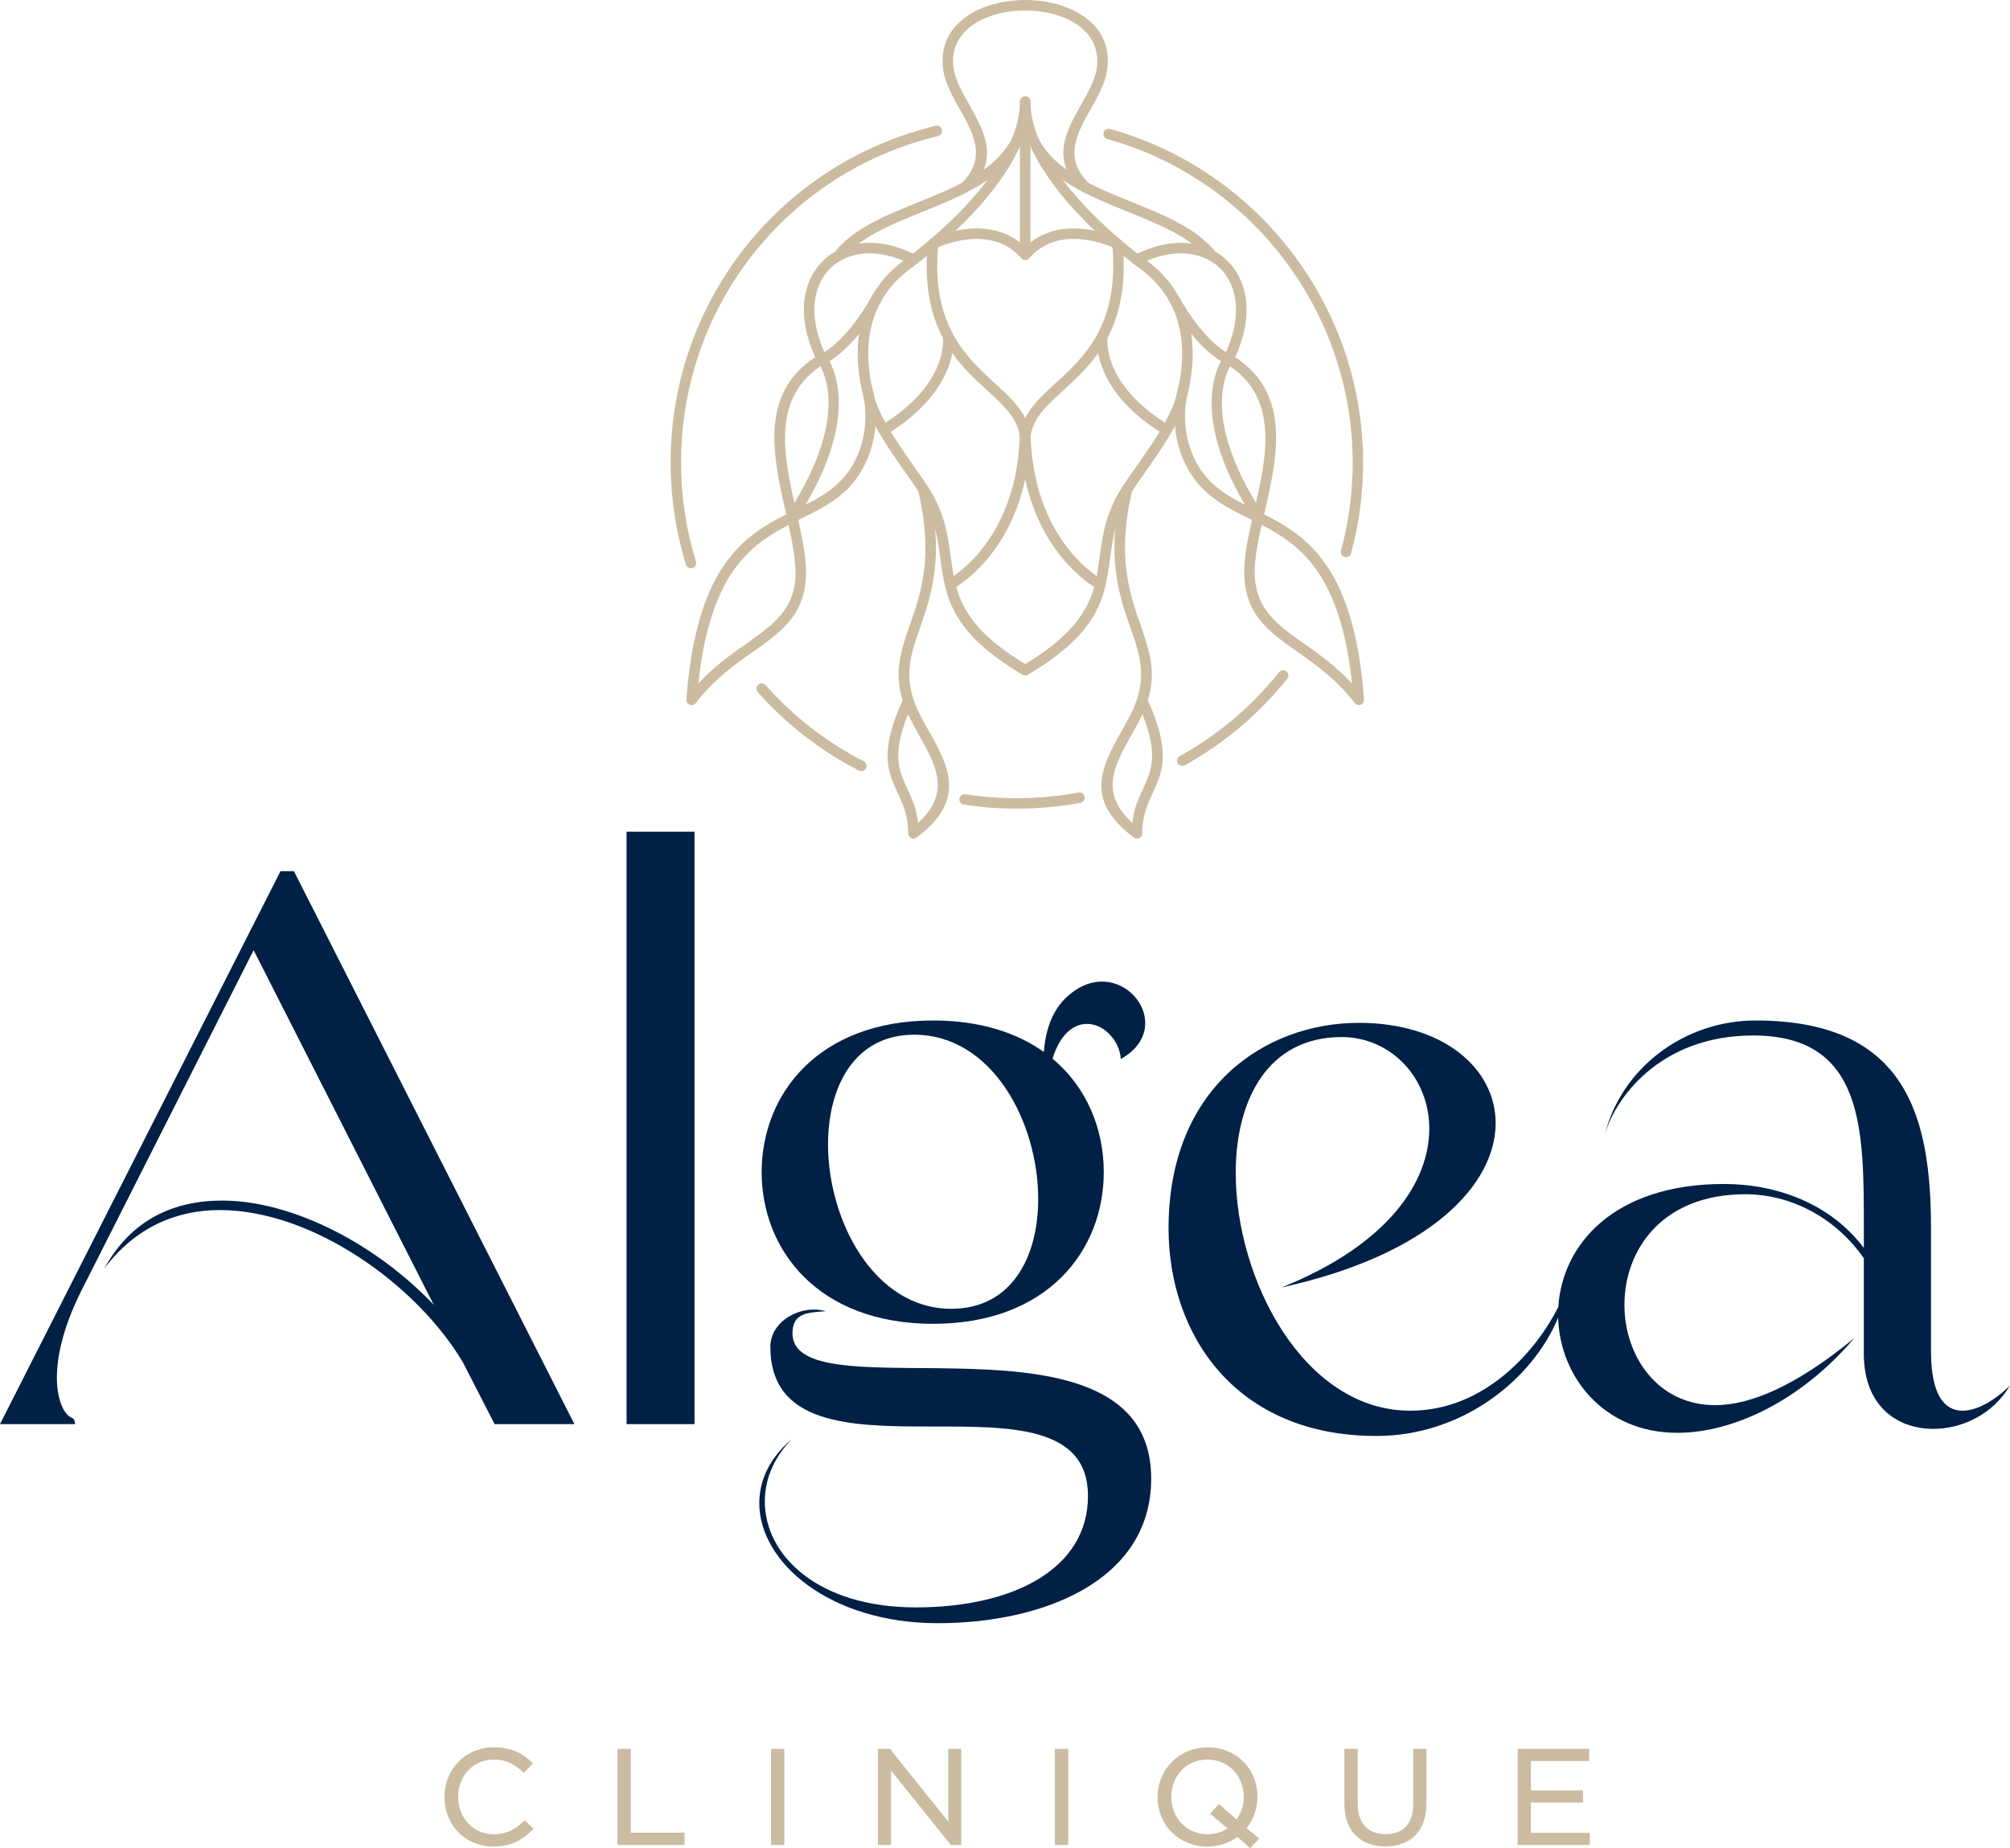 <?xml version="1.0" encoding="UTF-8"?><svg id="Calque_1" xmlns="http://www.w3.org/2000/svg" viewBox="0 0 379.83 349.339"><defs><style>.cls-1{fill:#002045;}.cls-2,.cls-3{fill:#cbbba0;}.cls-3{fill-rule:evenodd;}</style></defs><g><path class="cls-1" d="M53.003,164.664L0,269.175H14.184s0-1.045-.597-1.194c-1.344-.448-2.837-3.135-2.837-7.615,0-4.03,1.194-9.555,4.629-16.423l32.548-64.349,34.041,67.037c-10.6-11.198-26.426-19.709-40.013-19.709-9.107,0-17.17,3.583-22.245,12.841,5.823-7.765,13.586-11.049,21.798-11.049,17.618,0,37.325,14.184,45.985,28.816l5.972,11.645h15.08l-53.002-104.511h-2.54Z"/><rect class="cls-1" x="118.402" y="157.199" width="12.84" height="111.977"/><path class="cls-1" d="M176.331,250.214c21.649,0,32.249-13.885,32.249-28.666,0-8.145-3.18-16.012-9.676-21.439,.688-2.321,1.7-3.968,2.803-5.008,2.608-2.458,5.864-1.834,8.014,.448,1.127,1.196,1.926,2.698,2.081,4.604,5.798-3.209,5.538-8.708,2.466-11.967-2.868-3.043-8.01-4.146-12.791,.361-2.213,2.086-3.857,5.393-4.22,10.284-5.162-3.679-12.117-5.949-20.928-5.949-21.648,0-32.398,13.885-32.398,28.666,0,14.632,10.6,28.666,32.398,28.666h.002Zm-3.583-54.644c14.781,0,23.44,16.572,23.44,31.055,0,11.047-5.076,20.752-16.422,20.752-14.632,0-23.292-16.722-23.292-31.055,0-11.047,5.077-20.752,16.274-20.752Z"/><path class="cls-1" d="M149.756,252.005c0-4.03,3.135-3.881,6.27-4.18-4.778-1.344-10.451,1.94-10.451,6.718,0,14.782,15.08,15.081,30.009,15.081,15.08,0,30.009-.299,30.009,13.139,0,13.735-14.033,21.051-32.547,21.051s-28.517-9.854-28.517-20.006c0-4.181,1.643-8.211,5.077-11.795-4.18,3.583-6.122,7.763-6.122,12.094,0,11.197,13.288,22.692,33.743,22.692,19.708,0,40.311-7.912,40.311-27.322,0-34.489-67.782-11.645-67.782-27.472h0Z"/><path class="cls-1" d="M370.874,266.637c-3.434,0-5.972-2.985-5.972-11.197v-23.142c0-21.053-4.479-39.416-33.145-39.416-13.438,0-25.382,8.957-28.517,21.649,1.791-6.57,10.152-18.812,28.068-18.812,21.053,0,20.903,17.915,20.903,36.579v3.583c-6.271-8.361-16.424-12.094-26.427-12.094-20.954,0-30.59,11.589-31.306,23.228-3.907,7.848-13.61,19.622-27.969,19.622-20.156,0-32.995-24.784-32.995-44.94,0-13.886,6.122-25.681,20.006-25.681,9.256,0,16.572,7.615,16.572,17.32,0,9.853-7.464,21.797-27.919,30.01,28.517-6.271,40.461-19.709,40.461-31.055,0-10.303-9.854-18.961-25.829-18.961-17.768,0-35.982,12.242-35.982,38.818,0,20.156,12.69,39.266,39.266,39.266,16.22,0,29.455-10.579,34.354-22.365,.302,11.124,8.608,21.769,22.53,21.769,10.75,0,23.589-6.271,33.444-17.916-11.049,9.107-19.707,12.69-26.277,12.69-10.899,0-17.169-9.256-17.169-18.961,0-10.301,7.017-20.903,22.842-20.903,8.361,0,16.871,4.181,22.397,12.094v18.066c0,9.854,6.27,14.184,13.139,14.184,5.524,0,11.346-2.836,14.481-8.211-2.686,2.688-6.12,4.778-8.957,4.778v-.002Z"/></g><g><g><path class="cls-2" d="M93.269,348.782c-5.205,0-9.044-4.016-9.044-9.119,0-5.052,3.813-9.17,9.122-9.17,3.272,0,5.23,1.137,7.034,2.803l-1.392,1.466c-1.52-1.415-3.22-2.424-5.668-2.424-3.994,0-6.982,3.156-6.982,7.274s3.015,7.325,6.982,7.325c2.474,0,4.097-.934,5.823-2.551l1.34,1.288c-1.881,1.869-3.942,3.107-7.215,3.107h0Z"/><path class="cls-2" d="M93.269,349.019c-5.291,0-9.28-4.023-9.28-9.357,0-5.363,4.023-9.407,9.358-9.407,3.596,0,5.583,1.378,7.194,2.867l.176,.163-1.718,1.809-.171-.16c-1.778-1.654-3.425-2.36-5.507-2.36-3.845,0-6.746,3.025-6.746,7.037,0,4.041,2.901,7.088,6.746,7.088,2.495,0,4.068-.994,5.662-2.486l.164-.154,1.676,1.612-.171,.171c-1.58,1.57-3.693,3.176-7.382,3.176h-.001Zm.078-18.288c-5.065,0-8.885,3.841-8.885,8.933,0,5.064,3.787,8.882,8.807,8.882,2.759,0,4.768-.834,6.875-2.868l-1.003-.965c-1.621,1.484-3.257,2.463-5.82,2.463-4.048,0-7.219-3.323-7.219-7.563,0-4.281,3.103-7.512,7.219-7.512,2.672,0,4.422,1.213,5.657,2.33l1.065-1.122c-1.51-1.359-3.394-2.578-6.696-2.578Z"/></g><g><path class="cls-2" d="M116.93,330.796h2.036v15.839h10.152v1.843h-12.188v-17.682h0Z"/><path class="cls-2" d="M129.354,348.715h-12.661v-18.157h2.509v15.839h10.152v2.318h0Zm-12.188-.475h11.715v-1.369h-10.152v-15.839h-1.563v17.207h0Z"/></g><g><path class="cls-2" d="M147.985,330.796v17.682h-2.036v-17.682h2.036Z"/><path class="cls-2" d="M148.221,348.715h-2.509v-18.157h2.509v18.157Zm-2.036-.475h1.563v-17.207h-1.563v17.207Z"/></g><g><path class="cls-2" d="M179.425,330.796h1.984v17.682h-1.623l-11.647-14.499v14.499h-1.984v-17.682h1.907l11.363,14.171v-14.171Z"/><path class="cls-2" d="M181.645,348.715h-1.973l-11.297-14.065v14.065h-2.457v-18.157h2.257l11.013,13.735v-13.735h2.457v18.157Zm-1.746-.475h1.273v-17.207h-1.51v14.607l-11.713-14.607h-1.557v17.207h1.511v-14.934l11.997,14.934h0Z"/></g><g><path class="cls-2" d="M201.618,330.796v17.682h-2.036v-17.682h2.036Z"/><path class="cls-2" d="M201.856,348.715h-2.511v-18.157h2.511v18.157Zm-2.036-.475h1.561v-17.207h-1.561v17.207Z"/></g><g><path class="cls-2" d="M237.618,347.518l-1.392,1.49-2.37-2.121c-1.521,1.162-3.454,1.894-5.695,1.894-5.488,0-9.173-4.218-9.173-9.119s3.736-9.17,9.224-9.17,9.173,4.218,9.173,9.119c0,2.224-.774,4.345-2.164,5.961l2.397,1.945h0Zm-8.608-4.723l1.367-1.49,3.323,2.956c.98-1.238,1.572-2.854,1.572-4.597,0-4.043-2.988-7.325-7.111-7.325s-7.06,3.233-7.06,7.274,2.988,7.325,7.111,7.325c1.598,0,3.041-.504,4.149-1.338l-3.351-2.805h0Z"/><path class="cls-2" d="M236.241,349.339l-2.4-2.147c-1.632,1.196-3.593,1.826-5.681,1.826-5.365,0-9.41-4.023-9.41-9.357,0-5.275,4.157-9.407,9.461-9.407,5.365,0,9.41,4.023,9.41,9.357,0,2.193-.732,4.289-2.065,5.929l2.407,1.953-1.723,1.846h.001Zm-2.373-2.759l2.343,2.096,1.06-1.134-2.387-1.939,.159-.185c1.358-1.58,2.105-3.642,2.105-5.807,0-5.064-3.841-8.882-8.936-8.882-5.123,0-8.987,3.841-8.987,8.933,0,5.064,3.841,8.882,8.936,8.882,2.051,0,3.97-.638,5.551-1.845l.156-.119h0Zm-5.656,.593c-4.189,0-7.348-3.252-7.348-7.563,0-4.281,3.138-7.512,7.298-7.512,4.189,0,7.348,3.252,7.348,7.563,0,1.738-.576,3.423-1.624,4.744l-.156,.197-3.335-2.968-1.042,1.136,3.389,2.837-.239,.18c-1.187,.892-2.711,1.386-4.291,1.386h0Zm-.051-14.6c-3.89,0-6.823,3.025-6.823,7.037,0,4.041,2.954,7.088,6.874,7.088,1.372,0,2.696-.395,3.762-1.116l-3.306-2.766,1.692-1.845,3.306,2.941c.885-1.207,1.369-2.705,1.369-4.251,0-4.041-2.954-7.088-6.874-7.088Z"/></g><g><path class="cls-2" d="M269.317,340.925c0,5.154-3.015,7.832-7.524,7.832-4.457,0-7.498-2.679-7.498-7.68v-10.281h2.036v10.155c0,3.814,2.062,5.961,5.514,5.961,3.324,0,5.436-1.97,5.436-5.835v-10.281h2.036v10.129h0Z"/><path class="cls-2" d="M261.792,348.994c-4.772,0-7.735-3.035-7.735-7.917v-10.519h2.511v10.392c0,3.639,1.923,5.724,5.277,5.724s5.198-1.988,5.198-5.598v-10.519h2.511v10.366c0,5.052-2.902,8.07-7.761,8.07h-.001Zm-7.261-17.96v10.044c0,4.661,2.714,7.442,7.261,7.442,4.631,0,7.287-2.768,7.287-7.595v-9.891h-1.561v10.044c0,3.859-2.068,6.072-5.673,6.072s-5.752-2.318-5.752-6.199v-9.918h-1.562Z"/></g><g><path class="cls-2" d="M300.065,332.615h-11.003v6.037h9.844v1.819h-9.844v6.189h11.13v1.819h-13.166v-17.682h13.038v1.819h.001Z"/><path class="cls-2" d="M300.43,348.715h-13.641v-18.157h13.513v2.293h-11.003v5.562h9.844v2.293h-9.844v5.715h11.13v2.293h0Zm-13.166-.474h12.692v-1.344h-11.13v-6.664h9.844v-1.344h-9.844v-6.512h11.003v-1.344h-12.564v17.207h0Z"/></g></g><g><path class="cls-3" d="M194.239,125.812c.472,.279,.628,.888,.349,1.36s-.888,.628-1.36,.349c-13.651-8.076-14.551-14.738-15.518-21.896-.534-3.955-1.091-8.072-4.095-12.668-.616-.943-1.395-2.052-2.253-3.272-2.987-4.252-6.905-9.83-8.047-14.095-1.241-4.637-1.834-10.053-.367-15.228,1.156-4.074,3.575-7.98,7.934-11.212l.016-.012c.062-.045,21.841-15.462,21.841-29.918,0-.549,.445-.995,.995-.995s.995,.446,.995,.995c0,15.483-22.616,31.488-22.68,31.534-3.954,2.937-6.146,6.468-7.188,10.143-1.353,4.773-.79,9.829,.374,14.179,1.051,3.926,4.854,9.34,7.752,13.466,.88,1.253,1.68,2.392,2.291,3.327,3.246,4.966,3.834,9.315,4.399,13.492,.9,6.664,1.739,12.865,14.563,20.451"/><path class="cls-3" d="M149.019,99.224c-7.342,3.801-14.876,9.365-17.05,29.993,3.005-3.284,6.196-5.535,9.093-7.578,4.427-3.122,8.129-5.732,9.06-10.815,.581-3.172-.144-7.23-1.104-11.6m13.76-25.944c-.171-.519,.11-1.079,.629-1.251s1.079,.11,1.251,.629c.008,.023,2.742,7.982-1.63,15.908-2.818,5.109-7.132,7.24-11.736,9.516l-.446,.22c1.058,4.76,1.897,9.218,1.226,12.879-1.078,5.883-5.081,8.706-9.868,12.081-3.443,2.428-7.317,5.16-10.672,9.558-.19,.295-.531,.48-.905,.453-.547-.038-.959-.514-.921-1.06,1.832-24.81,10.545-30.767,18.864-34.991l-.072-.317c-2.406-10.63-5.068-22.403,5.549-29.403-1.971-4.337-2.49-8.267-1.923-11.545,.467-2.707,1.67-4.975,3.407-6.672,1.734-1.694,3.995-2.808,6.582-3.214,3.272-.513,7.065,.115,10.953,2.154,.485,.253,.673,.852,.42,1.337s-.852,.673-1.337,.42c-3.493-1.832-6.859-2.402-9.733-1.952-2.17,.34-4.06,1.269-5.502,2.678-1.439,1.405-2.439,3.303-2.832,5.584-.532,3.082,.035,6.857,2.093,11.08,.274,.468,.122,1.072-.345,1.353-10.222,6.161-7.735,17.414-5.433,27.587l.016-.008c4.315-2.132,8.357-4.129,10.874-8.692,3.952-7.165,1.497-14.31,1.49-14.331h.001Z"/><path class="cls-3" d="M150.343,98.401c-.3,.457-.915,.584-1.372,.284s-.584-.915-.284-1.372c13.163-20.007,5.871-28.8,5.851-28.826-.339-.431-.264-1.056,.167-1.395,.101-.079,.212-.135,.327-.17,.545-.221,4.844-2.193,9.942-11.315,.266-.478,.87-.651,1.348-.385,.478,.266,.651,.87,.385,1.348-4.233,7.574-8.15,10.6-9.971,11.688,1.625,2.991,5.036,12.77-6.394,30.143"/><path class="cls-3" d="M159.255,48.937c-.335,.433-.958,.513-1.391,.179-.433-.335-.513-.958-.179-1.391,3.494-4.506,9.601-6.981,15.837-9.508,7.255-2.941,14.697-5.956,17.798-12.219,.242-.491,.838-.693,1.329-.451s.693,.838,.45,1.329c-3.439,6.944-11.232,10.103-18.832,13.183-5.989,2.427-11.853,4.804-15.013,8.879"/><path class="cls-3" d="M172.062,135.984c-.169-.333-.327-.66-.475-.983-3.089,7.689-1.674,10.743-.141,14.045,.857,1.846,1.746,3.763,2.05,6.46,6.3-5.65,3.309-10.978,.243-16.44-.575-1.025-1.154-2.055-1.676-3.082m1.421-43.342c-.126-.532,.202-1.066,.735-1.193,.532-.126,1.066,.202,1.193,.734,3.129,12.996,.572,20.35-1.564,26.492-1.869,5.373-3.395,9.762-.012,16.407,.517,1.017,1.079,2.017,1.637,3.012,3.715,6.618,7.334,13.062-2.271,20.208-.44,.326-1.061,.234-1.387-.206-.132-.178-.195-.385-.195-.591h-.003c0-3.379-1.009-5.553-1.972-7.628-1.847-3.98-3.543-7.638,.922-17.528-1.68-5.442-.262-9.521,1.409-14.326,2.049-5.893,4.503-12.948,1.509-25.381h0Z"/><path class="cls-3" d="M180.012,111.352c-.483,.26-1.085,.079-1.344-.404-.26-.483-.079-1.085,.404-1.344,.039-.021,13.667-7.137,13.667-28.797h1.989c0,21.66,13.628,28.775,13.667,28.797,.483,.26,.664,.862,.404,1.344-.26,.483-.862,.663-1.344,.404-.035-.019-10.421-5.448-13.721-20.772-3.3,15.325-13.686,20.753-13.721,20.772"/><path class="cls-3" d="M175.317,46.031c.049-.545,.531-.947,1.076-.898s.947,.531,.898,1.076c-1.412,15.113,5.254,21.223,10.634,26.154,3.596,3.296,6.66,6.104,6.8,10.651,.015,.547-.416,1.003-.963,1.018s-1.003-.416-1.018-.963c-.114-3.708-2.894-6.256-6.155-9.245-5.704-5.228-12.774-11.708-11.271-27.793"/><path class="cls-3" d="M178.171,63.687c-.075-.543,.304-1.044,.847-1.119s1.044,.304,1.119,.847c.004,.029,1.587,10.058-12.634,18.71-.468,.285-1.078,.137-1.364-.33-.285-.468-.137-1.078,.33-1.364,13.094-7.967,11.705-16.719,11.701-16.744"/><path class="cls-3" d="M183.004,36.136c-.395,.379-1.023,.367-1.403-.027-.379-.395-.367-1.023,.027-1.402,4.972-4.777,2.317-9.489-.263-14.071-1.374-2.439-2.729-4.845-3.112-7.332-.846-5.5,2.089-9.298,6.481-11.401,2.651-1.269,5.832-1.903,8.998-1.903s6.347,.634,8.998,1.903c4.392,2.102,7.328,5.901,6.481,11.401-.383,2.488-1.738,4.894-3.112,7.332-2.58,4.581-5.235,9.294-.263,14.071,.395,.379,.407,1.008,.027,1.402-.379,.395-1.007,.407-1.402,.027-6.082-5.843-3.046-11.233-.095-16.472,1.284-2.28,2.552-4.529,2.879-6.656,.688-4.472-1.741-7.581-5.37-9.318-2.369-1.134-5.25-1.701-8.144-1.701s-5.774,.567-8.144,1.701c-3.628,1.737-6.058,4.845-5.37,9.318,.327,2.127,1.594,4.377,2.878,6.656,2.951,5.239,5.987,10.63-.094,16.472"/><path class="cls-3" d="M194.239,127.522c-.472,.279-1.081,.122-1.36-.349-.279-.472-.122-1.081,.349-1.36,12.824-7.587,13.662-13.788,14.562-20.451,.564-4.177,1.152-8.525,4.398-13.492,.611-.935,1.411-2.074,2.292-3.327,2.899-4.126,6.701-9.539,7.752-13.465,1.165-4.35,1.728-9.406,.374-14.179-1.042-3.675-3.234-7.206-7.189-10.143-.065-.046-22.68-16.052-22.68-31.534,0-.549,.445-.995,.995-.995s.995,.446,.995,.995c0,14.456,21.779,29.874,21.841,29.918l.016,.012c4.359,3.232,6.779,7.137,7.934,11.212,1.467,5.176,.874,10.591-.367,15.228-1.142,4.265-5.06,9.843-8.047,14.095-.857,1.221-1.636,2.329-2.253,3.273-3.005,4.596-3.561,8.713-4.095,12.668-.967,7.159-1.867,13.821-15.518,21.896"/><path class="cls-3" d="M255.498,129.216c-2.176-20.653-9.726-26.205-17.076-30.007-.696,3.086-1.268,5.98-1.314,8.444-.138,7.331,4.072,10.3,9.297,13.984,2.897,2.043,6.089,4.294,9.093,7.578m-32.69-56.558c.172-.519,.732-.801,1.251-.629,.519,.171,.801,.732,.629,1.251-.007,.021-2.463,7.166,1.49,14.331,2.517,4.562,6.558,6.56,10.874,8.692,2.319-10.029,4.825-21.404-5.417-27.578-.466-.281-.619-.885-.344-1.353,2.058-4.223,2.624-7.998,2.093-11.08-.394-2.281-1.394-4.178-2.833-5.584-1.442-1.409-3.333-2.337-5.502-2.677-2.873-.45-6.24,.12-9.732,1.952-.485,.253-1.083,.065-1.337-.42-.253-.485-.065-1.083,.42-1.337,3.887-2.039,7.68-2.667,10.952-2.154,2.587,.406,4.848,1.52,6.582,3.214,1.737,1.697,2.941,3.965,3.408,6.672,.565,3.277,.047,7.208-1.923,11.545,10.698,7.057,7.927,19.048,5.494,29.566l-.033,.144c8.323,4.225,17.048,10.173,18.881,35,.039,.547-.374,1.022-.921,1.06-.374,.026-.715-.159-.905-.453-3.356-4.398-7.229-7.13-10.672-9.558-5.701-4.02-10.293-7.259-10.136-15.64,.053-2.799,.703-5.972,1.469-9.333l-.42-.208c-4.605-2.275-8.918-4.407-11.736-9.516-4.373-7.926-1.637-15.885-1.63-15.908h-.002Z"/><path class="cls-3" d="M238.78,97.313c.3,.457,.173,1.071-.284,1.372-.457,.3-1.071,.173-1.372-.284-11.43-17.373-8.019-27.152-6.394-30.143-1.821-1.088-5.737-4.114-9.971-11.688-.266-.478-.094-1.082,.385-1.348,.478-.266,1.082-.094,1.348,.385,5.098,9.122,9.398,11.094,9.943,11.315,.115,.035,.226,.091,.327,.17,.431,.339,.506,.964,.167,1.395-.02,.026-7.313,8.82,5.85,28.826"/><path class="cls-3" d="M229.782,47.725c.335,.433,.255,1.056-.179,1.391-.433,.334-1.056,.255-1.391-.179-3.16-4.075-9.024-6.452-15.013-8.879-7.599-3.08-15.393-6.239-18.832-13.183-.242-.491-.04-1.086,.451-1.329,.491-.242,1.086-.041,1.329,.451,3.101,6.263,10.543,9.279,17.798,12.219,6.236,2.528,12.342,5.003,15.837,9.508"/><path class="cls-3" d="M215.881,135.002c-.148,.323-.306,.65-.475,.983-.522,1.026-1.101,2.056-1.676,3.081-3.067,5.462-6.057,10.791,.243,16.441,.303-2.697,1.193-4.614,2.05-6.46,1.532-3.302,2.948-6.355-.141-14.045m-3.824-42.817c.126-.532,.661-.861,1.193-.734,.532,.126,.861,.661,.734,1.193-2.993,12.433-.54,19.488,1.51,25.381,1.671,4.806,3.089,8.884,1.409,14.327,4.465,9.89,2.769,13.547,.922,17.527-.963,2.075-1.972,4.249-1.972,7.628h-.003c0,.206-.063,.413-.195,.591-.326,.44-.948,.532-1.387,.206-9.605-7.145-5.986-13.59-2.271-20.209,.559-.995,1.12-1.994,1.637-3.011,3.382-6.645,1.856-11.034-.012-16.407-2.136-6.142-4.693-13.495-1.564-26.492h0Z"/><path class="cls-3" d="M210.177,46.209c-.049-.545,.353-1.027,.898-1.076s1.027,.353,1.076,.898c1.503,16.085-5.566,22.565-11.271,27.793-3.261,2.989-6.041,5.537-6.155,9.245-.015,.547-.471,.978-1.018,.963-.547-.015-.978-.471-.963-1.018,.14-4.547,3.204-7.356,6.8-10.651,5.379-4.93,12.046-11.041,10.634-26.154"/><path class="cls-3" d="M207.33,63.415c.075-.543,.576-.922,1.119-.847s.922,.576,.847,1.119c-.004,.025-1.393,8.777,11.701,16.744,.467,.285,.616,.896,.33,1.364-.285,.468-.896,.616-1.364,.33-14.22-8.653-12.637-18.681-12.634-18.71"/><path class="cls-2" d="M176.826,46.923c-.498,.229-1.088,.012-1.317-.486s-.012-1.088,.486-1.317c1.031-.478,5.623-2.435,10.486-1.835,2.494,.308,5.054,1.277,7.253,3.429,3.086-3.021,6.871-3.708,10.183-3.51,3.501,.209,6.462,1.421,7.432,1.859,.5,.225,.722,.813,.497,1.313s-.813,.722-1.313,.497c-.882-.398-3.571-1.499-6.732-1.688-3.076-.184-6.615,.507-9.317,3.623-.031,.035-.064,.069-.101,.101-.414,.358-1.041,.313-1.399-.101-1.976-2.279-4.393-3.26-6.744-3.55-4.339-.535-8.482,1.232-9.414,1.664"/><path class="cls-2" d="M194.728,46.902c0,.549-.445,.995-.995,.995s-.995-.446-.995-.995V23.054c0-.549,.445-.995,.995-.995s.995,.446,.995,.995v23.848Z"/></g><path class="cls-2" d="M192.161,152.84c-3.358,0-6.733-.257-10.03-.764-.538-.083-.907-.587-.824-1.125,.083-.537,.577-.911,1.125-.824,7.039,1.082,14.391,.97,21.373-.325,.529-.104,1.051,.254,1.149,.79,.1,.535-.254,1.051-.789,1.15-3.929,.728-7.969,1.098-12.004,1.098h0Z"/><path class="cls-2" d="M223.434,144.757c-.345,0-.682-.183-.861-.507-.266-.477-.094-1.077,.381-1.342,7.254-4.033,13.568-9.37,18.767-15.863,.341-.426,.965-.494,1.387-.153,.426,.34,.493,.961,.154,1.386-5.361,6.695-11.871,12.197-19.349,16.355-.152,.085-.316,.124-.48,.124h0Z"/><path class="cls-2" d="M254.361,105.315c-.085,0-.171-.011-.258-.035-.526-.143-.836-.685-.693-1.21,1.466-5.4,2.209-11.005,2.209-16.661,0-28.381-19.072-53.52-46.378-61.133-.526-.145-.832-.69-.686-1.214s.69-.833,1.214-.685c28.157,7.849,47.822,33.77,47.822,63.033,0,5.83-.767,11.609-2.279,17.177-.119,.439-.516,.728-.952,.728h0Z"/><path class="cls-2" d="M130.567,107.41c-.422,0-.812-.272-.943-.695-1.92-6.23-2.894-12.726-2.894-19.306,0-30.366,20.591-56.527,50.074-63.618,.53-.12,1.062,.199,1.189,.729,.127,.529-.199,1.061-.729,1.189-28.593,6.877-48.562,32.249-48.562,61.7,0,6.383,.945,12.682,2.807,18.724,.16,.521-.132,1.073-.652,1.234-.097,.03-.195,.043-.291,.043h0Z"/><path class="cls-2" d="M162.767,145.762c-.151,0-.305-.035-.45-.109-7.258-3.727-13.692-8.72-19.121-14.842-.361-.407-.325-1.031,.084-1.392,.403-.361,1.03-.328,1.392,.084,5.266,5.937,11.506,10.78,18.547,14.395,.484,.248,.675,.844,.427,1.328-.175,.34-.52,.535-.878,.535h0Z"/></svg>